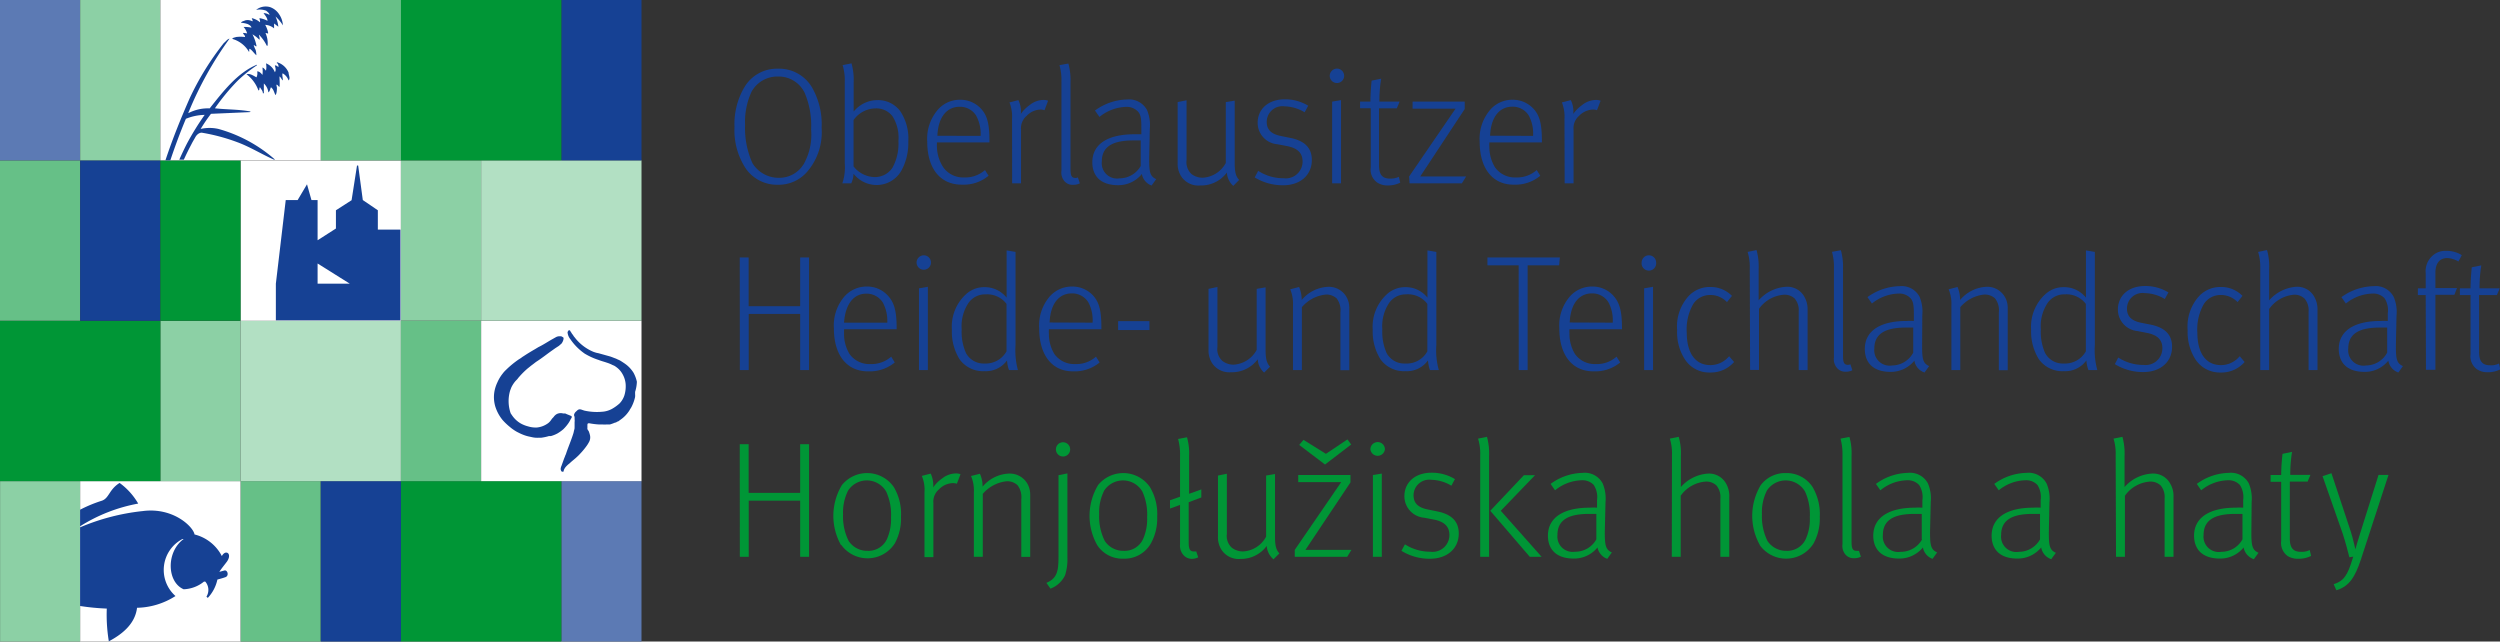 <svg id="Ebene_1" data-name="Ebene 1" xmlns="http://www.w3.org/2000/svg" viewBox="0 0 280.94 72.09"><rect x="0" y="0" width="280.94" height="72.09" fill="#333333" stroke="none"/><defs><style>.cls-1{fill:#5c7ab4;}.cls-2{fill:#66c087;}.cls-3{fill:#8cd0a5;}.cls-4{fill:#164194;}.cls-5{fill:#fff;}.cls-6{fill:#009636;}.cls-7{fill:#b2e0c3;}.cls-8{fill:none;}</style></defs><title>logo-v2</title><rect class="cls-1" x="63.08" y="54.07" width="9.01" height="18.02"/><rect class="cls-2" x="27.03" y="54.07" width="9.01" height="18.02"/><rect class="cls-3" x="0.01" y="54.07" width="9.01" height="18.02"/><rect class="cls-4" x="36.05" y="54.07" width="9.01" height="18.02"/><rect class="cls-5" x="9.01" y="54.07" width="18.02" height="18.02"/><rect class="cls-6" x="45.06" y="54.07" width="18.02" height="18.02"/><rect class="cls-3" x="18.02" y="36.05" width="9.01" height="18.02"/><rect class="cls-2" x="45.06" y="36.05" width="9.01" height="18.02"/><rect class="cls-7" x="27.03" y="36.05" width="18.02" height="18.02"/><rect class="cls-5" x="27.03" y="18.03" width="18.02" height="18.02"/><rect class="cls-5" x="54.07" y="36.05" width="18.02" height="18.02"/><rect class="cls-6" y="36.05" width="18.02" height="18.02"/><rect class="cls-2" y="18.02" width="9.01" height="18.02"/><rect class="cls-4" x="9.01" y="18.02" width="9.01" height="18.02"/><rect class="cls-6" x="18.02" y="18.02" width="9.01" height="18.02"/><rect class="cls-3" x="45.06" y="18.02" width="9.01" height="18.02"/><rect class="cls-7" x="54.07" y="18.02" width="18.02" height="18.02"/><rect class="cls-1" width="9.01" height="18.02"/><rect class="cls-3" x="9.01" width="9.01" height="18.02"/><rect class="cls-2" x="36.05" width="9.01" height="18.02"/><rect class="cls-4" x="63.08" width="9.01" height="18.02"/><rect class="cls-5" x="18.02" width="18.02" height="18.02"/><rect class="cls-6" x="45.06" width="18.02" height="18.02"/><polygon class="cls-5" points="35.69 29.61 35.69 31.88 39.31 31.88 35.69 29.61"/><path class="cls-4" d="M42.46,25.8V23.63l-1.69-1.15-.52-3.88h-.13l-.61,3.9-1.76,1.13v2.05L35.69,27V22.48H35l-.5-1.77-1.05,1.77H32.11L31,31.88V36H45V25.8Zm-6.77,6.08V29.61l3.62,2.27Z"/><path class="cls-4" d="M31.39,1.64a2.39,2.39,0,0,1,.4,1.21,4.59,4.59,0,0,0-.83-1A3.77,3.77,0,0,1,31.28,3l-.48-.36,0,.55a1.7,1.7,0,0,0-1-.4,2.87,2.87,0,0,1,.34.94c-.11.1-.2-.08-.3,0a2.73,2.73,0,0,1,.23,1.41l-.09,0a4.6,4.6,0,0,0-.88-1.24c0,.17.13.37.05.57a3.4,3.4,0,0,0-.78-.61,4.65,4.65,0,0,1,.46,1.33c-.11.07-.19-.13-.32-.11a3.41,3.41,0,0,0,.22.54,2.46,2.46,0,0,1,.08.59c-.25-.2-.47-.57-.75-.73-.11.08,0,.25-.08.35h0A3.15,3.15,0,0,0,26.1,4.37c.06-.15.29-.15.43-.21a4,4,0,0,1,1,0c.05-.17-.19-.28-.22-.46a1.94,1.94,0,0,1,.46.06,1.66,1.66,0,0,0-.4-.73,3.25,3.25,0,0,1,.88.08c0-.18-.25-.32-.4-.4a2.76,2.76,0,0,0-.77-.15c.08-.17.31-.18.48-.27a1.06,1.06,0,0,1,.8.11c.09-.13-.06-.23-.06-.36a2.07,2.07,0,0,1,.91.46c.06-.14-.05-.29-.05-.46a2.81,2.81,0,0,1,.9.3c0-.33-.27-.6-.44-.87a1.28,1.28,0,0,1,.66.21c0-.2-.24-.36-.37-.48a2.19,2.19,0,0,0-1.13-.09A1.74,1.74,0,0,1,30.35.8,2,2,0,0,1,31.39,1.64Z"/><path class="cls-4" d="M25.79,4.35a39.76,39.76,0,0,0-4.58,8.22c-.06,0,0,.1-.05.15l0,0a4.72,4.72,0,0,1,2.4-.54c1.47-1.84,3.1-4,5.31-4.91v.07A15.85,15.85,0,0,0,26.78,9l-.17.17a24,24,0,0,0-2.46,3c1.31.15,2.64.11,4,.36a.09.09,0,0,1-.08.07l-4.36.19a18.26,18.26,0,0,0-1.16,1.7,4.51,4.51,0,0,1,2,0,16.15,16.15,0,0,1,6.28,3.38l.05.11c-1.38-.59-2.74-1.46-4.21-2a21.32,21.32,0,0,0-4-1.07c-.33,0-.59.27-.72.51s-.28.47-.45.81c-.3.57-.58,1.13-.84,1.71h-.51q.41-.93.87-1.83A31.09,31.09,0,0,1,23,12.91a5.81,5.81,0,0,0-2.11.44c-.64,1.52-1.22,3.09-1.75,4.67h-.55c.78-2.36,1.71-4.66,2.7-6.92a31,31,0,0,1,3.87-6.27C25.38,4.67,25.56,4.37,25.79,4.35Z"/><path class="cls-4" d="M32.43,8.16c0,.28.23.66,0,.88a1.46,1.46,0,0,0-.67-.8c-.1.23.08.61,0,.8l0,0c-.13-.15-.19-.34-.35-.45,0,.36.05.77,0,1.17-.1,0-.17-.19-.29-.24s0,.24,0,.35,0,.62-.16.82c-.17-.29-.19-.64-.51-.88-.1.17-.11.46-.29.57a1.64,1.64,0,0,0-.51-1v1.1l-.11,0c0-.27-.2-.45-.32-.67-.13.07,0,.34-.18.35a4,4,0,0,0-1.34-1.82c.4-.11.77.17,1.12.35a1,1,0,0,0,.08-.67c.26,0,.46.23.59.4a2.8,2.8,0,0,0,0-.82c.15,0,.29.24.4.34a1.89,1.89,0,0,0,0-.82,1.74,1.74,0,0,1,1,1c.17-.26.05-.51,0-.77a.41.41,0,0,1,.36.19c.11-.1,0-.24,0-.33S31,7.13,31.15,7A2,2,0,0,1,32.43,8.16Z"/><path class="cls-8" d="M64,52.29a1.88,1.88,0,0,0-.45.48A1.88,1.88,0,0,1,64,52.29Z"/><path class="cls-8" d="M64.79,38.19a6.16,6.16,0,0,0,.58.56A6.16,6.16,0,0,1,64.79,38.19Z"/><path class="cls-4" d="M71.57,42.9a3.84,3.84,0,0,0-.37-1,3.47,3.47,0,0,0-.85-.94c-.17-.13-.35-.24-.53-.36a1.85,1.85,0,0,0-.37-.19l-.23-.11c-.21-.07-.43-.17-.65-.24l-1.29-.36L67,39.64l-.28-.09a5.11,5.11,0,0,1-2.12-1.61l-.17-.21c0-.08-.11-.15-.15-.22a3.28,3.28,0,0,0-.2-.31c0-.06-.08-.11-.17-.08a.22.22,0,0,1,.2.14.22.22,0,0,0-.2-.14.05.05,0,0,1,0,0,.48.48,0,0,0-.13.22s0,0,0,0a1.37,1.37,0,0,0,.31.77,6.26,6.26,0,0,0,1.52,1.56,1.32,1.32,0,0,0,.2.13,7.44,7.44,0,0,0,1.46.65c.3.12.62.2.91.3a4.08,4.08,0,0,1,.64.26l.21.09a2.43,2.43,0,0,1,.29.2s0,0,0,0a2.39,2.39,0,0,1,.66.78,2.68,2.68,0,0,1,.33,1.11,3.49,3.49,0,0,1-.15,1.26,2.42,2.42,0,0,1-.23.49,2.24,2.24,0,0,1-.32.41,4.86,4.86,0,0,1-.84.6,2.66,2.66,0,0,1-1.11.32,6.4,6.4,0,0,1-2-.13l-.27-.09a.67.67,0,0,0-.31-.05.69.69,0,0,0-.19.1l-.15.14a.7.7,0,0,0-.23.36.46.46,0,0,0,.06.24s0,.12,0,.15a.71.71,0,0,1,0,.12,1.07,1.07,0,0,1,0,.32l0,.3s0,0,0,.07,0,.1,0,.14h0a1.37,1.37,0,0,0,0,.16,1.73,1.73,0,0,1-.07.31,2.64,2.64,0,0,1-.07.3c-.18.57-.41,1.15-.61,1.68-.07.19-.14.38-.2.57s-.08.17-.11.27-.07.18-.11.28l-.3.83a1.14,1.14,0,0,0-.09.3.44.44,0,0,0,.12.36.16.16,0,0,1,.08,0s.06.06.1,0l.09-.27.09-.15a1.88,1.88,0,0,1,.45-.48,1.88,1.88,0,0,0-.45.48,1.84,1.84,0,0,1,.26-.29c.09-.1.21-.17.3-.26.25-.24.53-.44.78-.68a4.31,4.31,0,0,0,.37-.37,7.86,7.86,0,0,0,.67-.8,3.18,3.18,0,0,0,.29-.45,1.09,1.09,0,0,0,.14-.82,2.88,2.88,0,0,0-.15-.47c-.06-.09-.17-.19-.14-.34h0c0-.08,0-.17,0-.27s0-.21.07-.25a.41.41,0,0,1,.22,0,8.87,8.87,0,0,0,1,.12l.44,0a1.9,1.9,0,0,0,.41,0l.19,0,.2,0a5.31,5.31,0,0,0,.6-.22l.08,0s.09-.07.13-.09a1,1,0,0,0,.16-.06l0,0,.17-.13a3.59,3.59,0,0,0,1-1c.06-.08.1-.17.15-.25a1.65,1.65,0,0,0,.15-.25,4.53,4.53,0,0,0,.39-1.09,4.17,4.17,0,0,0,0-.52,1.84,1.84,0,0,1,0,.33c0-.12,0-.25,0-.38A4.21,4.21,0,0,0,71.57,42.9Zm-6.78-4.71a6.16,6.16,0,0,0,.58.56A6.16,6.16,0,0,1,64.79,38.19Z"/><path class="cls-4" d="M64.23,46.76l-.52-.21-.2-.09-.12,0-.12,0a1,1,0,0,0-.52,0,.84.84,0,0,0-.36.2c-.11.09-.17.21-.27.3s-.17.22-.25.32a1.48,1.48,0,0,1-.28.28,2.57,2.57,0,0,1-1.23.48,2.89,2.89,0,0,1-1-.12,3.59,3.59,0,0,1-.82-.32,3,3,0,0,1-1-.93l-.15-.22a4.16,4.16,0,0,1-.06-2.57l.13-.34a3.32,3.32,0,0,1,.46-.71l.23-.24a2.65,2.65,0,0,1,.21-.26,9.15,9.15,0,0,1,.94-.93c.17-.13.34-.28.52-.41s.35-.28.54-.4c.57-.37,1.08-.78,1.63-1.17l.41-.29.43-.28a1.31,1.31,0,0,1,.12-.11l.13-.11c.15-.16.31-.55.23-.7a1.23,1.23,0,0,0-.25-.14h0l-.08,0h-.18a.85.85,0,0,0-.33.1l-.39.22c-.54.3-1,.62-1.58.9l-.38.23c-.4.23-.78.46-1.15.7-.13.09-.26.16-.37.25s-.26.16-.38.25a10.7,10.7,0,0,0-1.35,1.12,3.07,3.07,0,0,0-.38.42,4.43,4.43,0,0,0-.6,1,4,4,0,0,0-.36,1.23,3.72,3.72,0,0,0,.12,1.44,4.52,4.52,0,0,0,.83,1.55,6.74,6.74,0,0,0,.82.78,4.07,4.07,0,0,0,.45.34,3.6,3.6,0,0,0,.5.29,5.45,5.45,0,0,0,.55.25,4.06,4.06,0,0,0,.62.19l.37.08h0a2.64,2.64,0,0,0,.76.06,2.42,2.42,0,0,0,.27,0A5.42,5.42,0,0,0,61.7,49l.13,0,.09,0a3.61,3.61,0,0,0,.72-.29,4.54,4.54,0,0,0,.67-.48,4.66,4.66,0,0,0,.53-.62,3.16,3.16,0,0,0,.31-.54.62.62,0,0,0,.1-.16Z"/><path class="cls-4" d="M65.41,39.76h0Z"/><path class="cls-4" d="M16.06,57.43c3.41-.44,5.66,1.77,5.8,2.63a4.74,4.74,0,0,1,3.07,2.43c.42-.79,1.2-.29.58.61-.28.38-.68.86-.86,1.16l.57-.15c.36-.09.56.63.08.76-.27.1-.59.18-.87.26a4.33,4.33,0,0,1-1.08,2.06l-.15-.14a1.43,1.43,0,0,0-.13-1.69h-.15a3.83,3.83,0,0,1-2.28.86c-1.88-.8-2-4.19,0-5.65l-.13,0a3.92,3.92,0,0,0-.79,6.41A8.29,8.29,0,0,1,15.4,68.3c-.23,1.92-1.84,3.06-3.17,3.77A18.41,18.41,0,0,1,12,68.39a26.29,26.29,0,0,1-3-.29V59.26A24.54,24.54,0,0,1,16.06,57.43Z"/><path class="cls-4" d="M11.44,56.27c.83-.28.8-1.25,2-2a7.52,7.52,0,0,1,2.09,2.32A18.47,18.47,0,0,0,9,59.14V57.28A15.24,15.24,0,0,1,11.44,56.27Z"/><path class="cls-4" d="M83.85,19a7.77,7.77,0,0,1-1.31-4.72A8.15,8.15,0,0,1,83.7,9.72a4.24,4.24,0,0,1,3.7-2,4.29,4.29,0,0,1,3.86,2.12,8.31,8.31,0,0,1,1.07,4.53,6.8,6.8,0,0,1-1.53,4.82,4.22,4.22,0,0,1-3.36,1.57A4.27,4.27,0,0,1,83.85,19Zm6.4-.44a6.73,6.73,0,0,0,.9-4,9.36,9.36,0,0,0-.7-4.07,3.23,3.23,0,0,0-3-1.89,3.31,3.31,0,0,0-3,1.72,8.08,8.08,0,0,0-.72,3.73,9.51,9.51,0,0,0,.83,4.29,3.44,3.44,0,0,0,3,1.64A3.18,3.18,0,0,0,90.25,18.54Z"/><path class="cls-4" d="M95.92,19.53a2.81,2.81,0,0,1-.26,1.07h-1a5.72,5.72,0,0,0,.27-2.28V9.2a5.75,5.75,0,0,0-.24-1.88l1-.2a6.74,6.74,0,0,1,.24,2.12v2.38c0,.41,0,.92,0,.92a3.46,3.46,0,0,1,2.67-1.29,3.11,3.11,0,0,1,2.55,1.22,5.51,5.51,0,0,1,.92,3.43,6.42,6.42,0,0,1-.74,3.21,3.19,3.19,0,0,1-2.84,1.68A3.32,3.32,0,0,1,95.92,19.53Zm4.37-.68a5.58,5.58,0,0,0,.67-3,4.47,4.47,0,0,0-.67-2.79,2.28,2.28,0,0,0-1.9-.88,3.07,3.07,0,0,0-2.47,1.31V18.7a3.09,3.09,0,0,0,2.4,1.2A2.36,2.36,0,0,0,100.29,18.85Z"/><path class="cls-4" d="M104.2,15.94a5,5,0,0,1,1.09-3.49,3.28,3.28,0,0,1,2.6-1.24,3.15,3.15,0,0,1,2.3.95c.7.73,1,1.6,1,3.67V16h-5.9a4.24,4.24,0,0,0,0,.52A4.37,4.37,0,0,0,106,18.8a2.74,2.74,0,0,0,2.36,1.14,3.33,3.33,0,0,0,2.33-.83l.4.64a4.33,4.33,0,0,1-2.93,1C105.58,20.79,104.2,18.83,104.2,15.94Zm6-.67A4.36,4.36,0,0,0,109.7,13a2.13,2.13,0,0,0-1.87-1c-1.38,0-2.4,1.09-2.49,3.26Z"/><path class="cls-4" d="M113.73,13.35a4.31,4.31,0,0,0-.29-1.84l1-.26a2.87,2.87,0,0,1,.28,1.55,3.92,3.92,0,0,1,1-1,2.49,2.49,0,0,1,1.56-.57,1.34,1.34,0,0,1,.5.09l-.4,1.07a1.19,1.19,0,0,0-.41-.08,2.23,2.23,0,0,0-1.6.71,1.81,1.81,0,0,0-.63,1.54V20.6h-1Z"/><path class="cls-4" d="M119.67,20.42a1.49,1.49,0,0,1-.39-1.22v-10a6.18,6.18,0,0,0-.22-1.88l1-.18a7,7,0,0,1,.24,2.1V19c0,.77.14,1,.57,1a.77.77,0,0,0,.26-.06l.22.66a1.62,1.62,0,0,1-.76.17A1.2,1.2,0,0,1,119.67,20.42Z"/><path class="cls-4" d="M128.32,19.55a3.38,3.38,0,0,1-2.66,1.26c-2.27,0-2.91-1.33-2.91-2.57,0-2.08,1.79-3.15,4.7-3.15.37,0,.72,0,.81,0v-.84c0-.89-.07-1.37-.37-1.7a1.72,1.72,0,0,0-1.34-.54,5,5,0,0,0-3,1.13l-.5-.72a6.31,6.31,0,0,1,3.6-1.24,2.29,2.29,0,0,1,2.25,1.19,4.35,4.35,0,0,1,.31,2.1l-.07,3.34c0,1.49.07,2,.79,2.32l-.52.72A1.69,1.69,0,0,1,128.32,19.55Zm-.13-.9c0-.11,0-.91,0-.87,0-.42,0-2,0-2-.23,0-.56,0-.83,0-2.42,0-3.54.76-3.54,2.36a1.72,1.72,0,0,0,2,1.9A2.73,2.73,0,0,0,128.19,18.65Z"/><path class="cls-4" d="M137.87,19.39a3.58,3.58,0,0,1-3,1.45,2.29,2.29,0,0,1-2.16-1.07,2.59,2.59,0,0,1-.37-1.45V11.47l1-.2V18a1.81,1.81,0,0,0,.57,1.57,2.06,2.06,0,0,0,1.26.4,3.13,3.13,0,0,0,2.58-1.66V11.47l1-.16v7c0,1.1.15,1.53.5,1.91l-.66.67A2.19,2.19,0,0,1,137.87,19.39Z"/><path class="cls-4" d="M141,19.94l.39-.74a5.17,5.17,0,0,0,2.85.83,1.89,1.89,0,0,0,2.14-1.86c0-.87-.44-1.48-1.68-1.74l-1.14-.22a2.41,2.41,0,0,1-2.23-2.41c0-1.53,1.18-2.64,3.06-2.64a5,5,0,0,1,2.62.72l-.4.74a4.55,4.55,0,0,0-2.26-.67,1.76,1.76,0,0,0-2,1.74c0,.88.5,1.36,1.53,1.58l1.18.24c1.68.35,2.36,1.22,2.36,2.47,0,1.68-1.27,2.84-3.24,2.84A6.07,6.07,0,0,1,141,19.94Z"/><path class="cls-4" d="M149.43,8.52a.82.82,0,0,1,.81-.81.81.81,0,0,1,.81.81.81.81,0,1,1-1.62,0Zm.27,2.9,1-.17V20.6h-1Z"/><path class="cls-4" d="M154.76,20.51a1.78,1.78,0,0,1-.72-1.7V12.17h-1.2v-.75H154c0-.94.11-2.16.14-2.36l1.07-.22a15.63,15.63,0,0,0-.2,2.58h2.27l-.31.75h-2v6.39c0,1,.31,1.51,1.23,1.51a2.14,2.14,0,0,0,1-.2l.15.66a3.13,3.13,0,0,1-1.44.31A2.08,2.08,0,0,1,154.76,20.51Z"/><path class="cls-4" d="M158.35,19.83l5.22-7.62h-4.83v-.79h5.86v.83l-5,7.58h5.16l-.48.77h-5.88Z"/><path class="cls-4" d="M166.28,15.94a5,5,0,0,1,1.09-3.49,3.28,3.28,0,0,1,2.6-1.24,3.16,3.16,0,0,1,2.3.95c.7.73,1,1.6,1,3.67V16h-5.9a4.24,4.24,0,0,0,0,.52A4.37,4.37,0,0,0,168,18.8a2.74,2.74,0,0,0,2.36,1.14,3.33,3.33,0,0,0,2.33-.83l.4.64a4.33,4.33,0,0,1-2.93,1C167.66,20.79,166.28,18.83,166.28,15.94Zm6-.67a4.25,4.25,0,0,0-.48-2.28,2.11,2.11,0,0,0-1.86-1c-1.38,0-2.4,1.09-2.49,3.26Z"/><path class="cls-4" d="M175.81,13.35a4.31,4.31,0,0,0-.29-1.84l1-.26a2.87,2.87,0,0,1,.28,1.55,4,4,0,0,1,1-1,2.54,2.54,0,0,1,1.57-.57,1.34,1.34,0,0,1,.5.09l-.41,1.07a1.09,1.09,0,0,0-.4-.08,2.26,2.26,0,0,0-1.61.71,1.81,1.81,0,0,0-.62,1.54V20.6h-1Z"/><path class="cls-4" d="M83.13,28.93h1v5.48h5.79V28.93h1V41.59h-1V35.28H84.14v6.31h-1Z"/><path class="cls-4" d="M93.71,36.92a5,5,0,0,1,1.09-3.49,3.32,3.32,0,0,1,2.6-1.23,3.14,3.14,0,0,1,2.3.94c.71.74,1.06,1.6,1.06,3.67V37H94.85s0,.35,0,.52a4.34,4.34,0,0,0,.61,2.25,2.72,2.72,0,0,0,2.36,1.14,3.32,3.32,0,0,0,2.33-.83l.4.65a4.37,4.37,0,0,1-2.93,1C95.09,41.77,93.71,39.81,93.71,36.92Zm6-.66A4.36,4.36,0,0,0,99.21,34a2.15,2.15,0,0,0-1.87-1C96,33,95,34.08,94.85,36.26Z"/><path class="cls-4" d="M103,29.5a.82.82,0,0,1,.81-.81.81.81,0,0,1,.81.81.81.81,0,1,1-1.62,0Zm.27,2.9,1-.17v9.36h-1Z"/><path class="cls-4" d="M107.83,40.37a5.86,5.86,0,0,1-.86-3.32,4.92,4.92,0,0,1,1.6-4,3,3,0,0,1,2-.78,3.13,3.13,0,0,1,2.55,1.18s0-.66,0-1.21v-4.1l1,.17V38.82a8.45,8.45,0,0,0,.27,2.77h-1a3.54,3.54,0,0,1-.22-1.09,2.94,2.94,0,0,1-2.53,1.21A3.24,3.24,0,0,1,107.83,40.37Zm5.28-.89V34.15a2.74,2.74,0,0,0-2.38-1.07,2.26,2.26,0,0,0-1.92,1,4.72,4.72,0,0,0-.74,2.93,5.86,5.86,0,0,0,.48,2.66,2.26,2.26,0,0,0,2.11,1.18A2.68,2.68,0,0,0,113.11,39.48Z"/><path class="cls-4" d="M116.78,36.92a5,5,0,0,1,1.09-3.49,3.3,3.3,0,0,1,2.6-1.23,3.16,3.16,0,0,1,2.3.94c.7.74,1,1.6,1,3.67V37h-5.9a4.24,4.24,0,0,0,0,.52,4.34,4.34,0,0,0,.61,2.25,2.72,2.72,0,0,0,2.36,1.14,3.29,3.29,0,0,0,2.32-.83l.41.65a4.37,4.37,0,0,1-2.93,1C118.16,41.77,116.78,39.81,116.78,36.92Zm6-.66a4.26,4.26,0,0,0-.48-2.29,2.13,2.13,0,0,0-1.86-1c-1.38,0-2.4,1.09-2.49,3.27Z"/><path class="cls-4" d="M125.65,36.09h3.52v1h-3.52Z"/><path class="cls-4" d="M141.34,40.37a3.59,3.59,0,0,1-3,1.46,2.31,2.31,0,0,1-2.16-1.07,2.65,2.65,0,0,1-.37-1.46V32.46l1-.21V39a1.76,1.76,0,0,0,.57,1.57,2.06,2.06,0,0,0,1.25.41,3.16,3.16,0,0,0,2.59-1.66V32.46l1-.17v7c0,1.1.15,1.53.5,1.92l-.66.66A2.13,2.13,0,0,1,141.34,40.37Z"/><path class="cls-4" d="M145.3,34.34a4.18,4.18,0,0,0-.31-1.83l1-.26a3.79,3.79,0,0,1,.29,1.46,4.1,4.1,0,0,1,3-1.48,2.28,2.28,0,0,1,2,1.09,2.42,2.42,0,0,1,.35,1.28v7h-1V35.11a2.17,2.17,0,0,0-.42-1.57,1.69,1.69,0,0,0-1.2-.44,4.05,4.05,0,0,0-2.71,1.42v7.07h-1Z"/><path class="cls-4" d="M155.13,40.37a5.86,5.86,0,0,1-.87-3.32,4.93,4.93,0,0,1,1.61-4,3,3,0,0,1,2-.78,3.1,3.1,0,0,1,2.54,1.18s0-.66,0-1.21v-4.1l1,.17V38.82a8.1,8.1,0,0,0,.28,2.77h-1a4.27,4.27,0,0,1-.22-1.09,2.91,2.91,0,0,1-2.52,1.21A3.24,3.24,0,0,1,155.13,40.37Zm5.27-.89V34.15A2.72,2.72,0,0,0,158,33.08a2.26,2.26,0,0,0-1.92,1,4.72,4.72,0,0,0-.74,2.93,5.86,5.86,0,0,0,.48,2.66,2.25,2.25,0,0,0,2.1,1.18A2.65,2.65,0,0,0,160.4,39.48Z"/><path class="cls-4" d="M170.66,29.82h-3.51v-.89h8.14l-.08.89h-3.54V41.59h-1Z"/><path class="cls-4" d="M175.23,36.92a5,5,0,0,1,1.09-3.49,3.3,3.3,0,0,1,2.6-1.23,3.16,3.16,0,0,1,2.3.94c.7.74,1.05,1.6,1.05,3.67V37h-5.9a4.24,4.24,0,0,0,0,.52,4.34,4.34,0,0,0,.61,2.25,2.72,2.72,0,0,0,2.36,1.14,3.29,3.29,0,0,0,2.32-.83l.41.65a4.37,4.37,0,0,1-2.93,1C176.61,41.77,175.23,39.81,175.23,36.92Zm6-.66a4.26,4.26,0,0,0-.48-2.29,2.13,2.13,0,0,0-1.86-1c-1.38,0-2.4,1.09-2.49,3.27Z"/><path class="cls-4" d="M184.48,29.5a.82.82,0,0,1,.82-.81.81.81,0,0,1,.81.81.82.82,0,1,1-1.63,0Zm.28,2.9,1-.17v9.36h-1Z"/><path class="cls-4" d="M189.32,40.35a5.59,5.59,0,0,1-.85-3.25,5.07,5.07,0,0,1,1.31-3.85,3.26,3.26,0,0,1,2.41-1,3.35,3.35,0,0,1,2.44,1l-.56.7a2.56,2.56,0,0,0-1.9-.8,2.25,2.25,0,0,0-1.88,1,5.73,5.73,0,0,0-.74,3.23c0,2.12.84,3.65,2.66,3.65a2.73,2.73,0,0,0,2.1-1l.56.65a3.46,3.46,0,0,1-2.7,1.18A3.24,3.24,0,0,1,189.32,40.35Z"/><path class="cls-4" d="M196.63,30.19a5.69,5.69,0,0,0-.24-1.88l1-.21a6.8,6.8,0,0,1,.24,2.12v2.44c0,.53,0,1.09,0,1.09a4.46,4.46,0,0,1,3.06-1.52,2.18,2.18,0,0,1,2.11,1.18,2.81,2.81,0,0,1,.33,1.44v6.74h-1V35a2,2,0,0,0-.44-1.44,1.63,1.63,0,0,0-1.22-.44,3.77,3.77,0,0,0-2.8,1.58v6.87h-1Z"/><path class="cls-4" d="M206.48,41.4a1.49,1.49,0,0,1-.39-1.22v-10a6.18,6.18,0,0,0-.22-1.88l1-.18a7,7,0,0,1,.24,2.1V40c0,.78.14,1,.57,1a.77.77,0,0,0,.26-.06l.22.67a1.6,1.6,0,0,1-.76.16A1.2,1.2,0,0,1,206.48,41.4Z"/><path class="cls-4" d="M215.13,40.53a3.4,3.4,0,0,1-2.66,1.26c-2.27,0-2.91-1.33-2.91-2.57,0-2.08,1.79-3.15,4.7-3.15a6.07,6.07,0,0,1,.81,0v-.85c0-.89-.07-1.37-.37-1.7a1.71,1.71,0,0,0-1.34-.53,4.94,4.94,0,0,0-3,1.12l-.5-.72a6.35,6.35,0,0,1,3.6-1.23,2.28,2.28,0,0,1,2.25,1.18,4.39,4.39,0,0,1,.31,2.1L216,38.82c0,1.49.07,2,.79,2.32l-.52.72A1.68,1.68,0,0,1,215.13,40.53Zm-.13-.9c0-.11,0-.9,0-.87,0-.42,0-1.95,0-1.95-.22,0-.55,0-.82,0-2.42,0-3.55.76-3.55,2.36a1.73,1.73,0,0,0,2,1.9A2.71,2.71,0,0,0,215,39.63Z"/><path class="cls-4" d="M219.29,34.34a4.18,4.18,0,0,0-.31-1.83l1-.26a3.79,3.79,0,0,1,.29,1.46,4.1,4.1,0,0,1,2.95-1.48,2.28,2.28,0,0,1,2.05,1.09,2.42,2.42,0,0,1,.35,1.28v7h-1V35.11a2.17,2.17,0,0,0-.42-1.57,1.69,1.69,0,0,0-1.2-.44,4.05,4.05,0,0,0-2.71,1.42v7.07h-1Z"/><path class="cls-4" d="M229.12,40.37a5.86,5.86,0,0,1-.87-3.32,4.93,4.93,0,0,1,1.61-4,3,3,0,0,1,2-.78,3.13,3.13,0,0,1,2.55,1.18s0-.66,0-1.21v-4.1l1,.17V38.82a8.37,8.37,0,0,0,.28,2.77h-1a3.79,3.79,0,0,1-.23-1.09,2.91,2.91,0,0,1-2.52,1.21A3.24,3.24,0,0,1,229.12,40.37Zm5.28-.89V34.15A2.75,2.75,0,0,0,232,33.08a2.26,2.26,0,0,0-1.92,1,4.72,4.72,0,0,0-.74,2.93,5.86,5.86,0,0,0,.48,2.66,2.25,2.25,0,0,0,2.1,1.18A2.68,2.68,0,0,0,234.4,39.48Z"/><path class="cls-4" d="M237.66,40.92l.38-.74a5.21,5.21,0,0,0,2.86.83A1.88,1.88,0,0,0,243,39.15c0-.87-.44-1.47-1.68-1.73l-1.14-.22A2.42,2.42,0,0,1,238,34.78c0-1.53,1.18-2.64,3.06-2.64a5,5,0,0,1,2.62.72l-.41.74a4.48,4.48,0,0,0-2.25-.66,1.75,1.75,0,0,0-2,1.73c0,.88.5,1.36,1.53,1.59l1.18.23c1.68.36,2.36,1.22,2.36,2.48,0,1.67-1.27,2.84-3.24,2.84A6,6,0,0,1,237.66,40.92Z"/><path class="cls-4" d="M246.69,40.35a5.67,5.67,0,0,1-.85-3.25,5.07,5.07,0,0,1,1.31-3.85,3.28,3.28,0,0,1,2.42-1,3.34,3.34,0,0,1,2.43,1l-.55.7a2.59,2.59,0,0,0-1.9-.8,2.22,2.22,0,0,0-1.88,1,5.73,5.73,0,0,0-.74,3.23c0,2.12.83,3.65,2.66,3.65a2.73,2.73,0,0,0,2.1-1l.55.65a3.43,3.43,0,0,1-2.69,1.18A3.27,3.27,0,0,1,246.69,40.35Z"/><path class="cls-4" d="M254,30.19a6,6,0,0,0-.24-1.88l1-.21a6.8,6.8,0,0,1,.24,2.12v2.44c0,.53,0,1.09,0,1.09A4.46,4.46,0,0,1,258,32.23a2.18,2.18,0,0,1,2.1,1.18,2.81,2.81,0,0,1,.33,1.44v6.74h-1V35a2,2,0,0,0-.45-1.44,1.62,1.62,0,0,0-1.21-.44A3.79,3.79,0,0,0,255,34.72v6.87h-1Z"/><path class="cls-4" d="M268.39,40.53a3.37,3.37,0,0,1-2.66,1.26c-2.26,0-2.91-1.33-2.91-2.57,0-2.08,1.79-3.15,4.7-3.15a6.07,6.07,0,0,1,.81,0v-.85a2.49,2.49,0,0,0-.36-1.7,1.73,1.73,0,0,0-1.35-.53,4.94,4.94,0,0,0-3,1.12l-.5-.72a6.37,6.37,0,0,1,3.6-1.23A2.27,2.27,0,0,1,269,33.38a4.27,4.27,0,0,1,.31,2.1l-.07,3.34c0,1.49.07,2,.79,2.32l-.51.72A1.71,1.71,0,0,1,268.39,40.53Zm-.13-.9c0-.11,0-.9,0-.87,0-.42,0-1.95,0-1.95-.22,0-.55,0-.83,0-2.42,0-3.54.76-3.54,2.36a1.72,1.72,0,0,0,2,1.9A2.71,2.71,0,0,0,268.26,39.63Z"/><path class="cls-4" d="M272.59,33.16h-.88V32.4h.88V30.69a2.32,2.32,0,0,1,.82-2,2.15,2.15,0,0,1,1.47-.5,3.25,3.25,0,0,1,1.77.48l-.39.72A2.55,2.55,0,0,0,275,29c-.85,0-1.32.6-1.32,1.67v1.7h2.43l-.3.76h-2.13v8.43h-1.06Z"/><path class="cls-4" d="M278.34,41.49a1.79,1.79,0,0,1-.71-1.69V33.16h-1.2V32.4h1.2c0-.94.11-2.16.14-2.36l1.07-.22a15.63,15.63,0,0,0-.2,2.58h2.27l-.32.76h-2v6.38c0,1,.32,1.51,1.24,1.51a2,2,0,0,0,1-.2l.14.66a3.05,3.05,0,0,1-1.43.32A2.06,2.06,0,0,1,278.34,41.49Z"/><path class="cls-6" d="M83.13,49.92h1v5.47h5.79V49.92h1V62.57h-1V56.26H84.14v6.31h-1Z"/><path class="cls-6" d="M94.5,61.24a6.71,6.71,0,0,1,.11-6.73,3.65,3.65,0,0,1,5.83.22,5.87,5.87,0,0,1,.81,3.34,5.77,5.77,0,0,1-.7,3,3.64,3.64,0,0,1-6,.18Zm5.19-.7a5.5,5.5,0,0,0,.44-2.4,6.17,6.17,0,0,0-.54-2.89,2.51,2.51,0,0,0-4.29-.11,5.44,5.44,0,0,0-.56,2.65,6.13,6.13,0,0,0,.63,3,2.48,2.48,0,0,0,2.12,1.11A2.29,2.29,0,0,0,99.69,60.54Z"/><path class="cls-6" d="M103.89,55.32a4,4,0,0,0-.3-1.84l1-.26a3.11,3.11,0,0,1,.28,1.55,3.91,3.91,0,0,1,1-1,2.58,2.58,0,0,1,1.57-.57,1.6,1.6,0,0,1,.5.09l-.41,1.07a1.44,1.44,0,0,0-.4-.07,2.23,2.23,0,0,0-1.61.7,1.82,1.82,0,0,0-.63,1.55v6.07h-1Z"/><path class="cls-6" d="M109.44,55.32a4.14,4.14,0,0,0-.32-1.83l1-.25a3.4,3.4,0,0,1,.3,1.45,4.07,4.07,0,0,1,2.95-1.47,2.28,2.28,0,0,1,2.05,1.08,2.45,2.45,0,0,1,.35,1.28v7h-1V56.09a2.21,2.21,0,0,0-.42-1.56,1.67,1.67,0,0,0-1.2-.45,4.08,4.08,0,0,0-2.71,1.42v7.07h-1Z"/><path class="cls-6" d="M117.59,65.5c1.25-.53,1.36-1.38,1.36-3V53.4l1-.2v9.44a5.85,5.85,0,0,1-.26,2,3,3,0,0,1-1.64,1.51Zm1.07-15a.8.8,0,1,1,1.6,0,.8.8,0,1,1-1.6,0Z"/><path class="cls-6" d="M123.29,61.24a6.71,6.71,0,0,1,.11-6.73,3.64,3.64,0,0,1,5.82.22,5.86,5.86,0,0,1,.82,3.34,5.77,5.77,0,0,1-.71,3,3.4,3.4,0,0,1-3.08,1.71A3.36,3.36,0,0,1,123.29,61.24Zm5.18-.7a5.5,5.5,0,0,0,.44-2.4,6.19,6.19,0,0,0-.53-2.89,2.52,2.52,0,0,0-4.3-.11,5.44,5.44,0,0,0-.56,2.65,6.13,6.13,0,0,0,.63,3,2.49,2.49,0,0,0,2.12,1.11A2.28,2.28,0,0,0,128.47,60.54Z"/><path class="cls-6" d="M133,62.38a1.55,1.55,0,0,1-.39-1.21V56.74l-1.13.41v-.93l1.13-.4V51.21a6.5,6.5,0,0,0-.22-1.88l1-.19a6.67,6.67,0,0,1,.24,2.1v4.25L135,55v.9l-1.42.54v4.53c0,.78.17,1,.59,1a1.5,1.5,0,0,0,.26,0l.22.66a1.6,1.6,0,0,1-.77.17A1.24,1.24,0,0,1,133,62.38Z"/><path class="cls-6" d="M142.35,61.35a3.59,3.59,0,0,1-2.95,1.46,2.31,2.31,0,0,1-2.16-1.07,2.63,2.63,0,0,1-.37-1.46V53.44l1-.2V60a1.77,1.77,0,0,0,.57,1.56,2.06,2.06,0,0,0,1.26.41,3.14,3.14,0,0,0,2.58-1.66V53.44l1-.17v7c0,1.11.14,1.53.49,1.92l-.66.66A2.15,2.15,0,0,1,142.35,61.35Z"/><path class="cls-6" d="M145.5,61.79l5.22-7.61h-4.83v-.8h5.87v.83l-5.06,7.58h5.17l-.48.78H145.5ZM146,50l.48-.57L149,51l2.42-1.62.42.57L148.9,52.2Z"/><path class="cls-6" d="M154,50.49a.82.82,0,0,1,.82-.81.81.81,0,0,1,.81.81.82.82,0,0,1-1.63,0Zm.28,2.89,1-.16v9.35h-1Z"/><path class="cls-6" d="M157.49,61.9l.39-.73a5.26,5.26,0,0,0,2.86.83,1.89,1.89,0,0,0,2.14-1.87c0-.86-.45-1.47-1.68-1.73l-1.15-.22a2.42,2.42,0,0,1-2.23-2.42c0-1.53,1.18-2.64,3.06-2.64a5,5,0,0,1,2.62.72l-.4.74a4.51,4.51,0,0,0-2.25-.66,1.76,1.76,0,0,0-2,1.73c0,.89.5,1.37,1.54,1.59l1.17.24c1.68.35,2.37,1.21,2.37,2.47,0,1.68-1.28,2.84-3.25,2.84A6,6,0,0,1,157.49,61.9Z"/><path class="cls-6" d="M166.34,51.17a5.69,5.69,0,0,0-.24-1.88l1-.2a7,7,0,0,1,.24,2.12V62.57h-1Zm1.13,6.23,3.78-4h1.25l-3.85,4,4.59,5.17h-1.33Z"/><path class="cls-6" d="M179.52,61.52a3.38,3.38,0,0,1-2.65,1.25c-2.27,0-2.92-1.33-2.92-2.56,0-2.09,1.79-3.16,4.71-3.16a6.19,6.19,0,0,1,.81,0v-.85a2.51,2.51,0,0,0-.37-1.7,1.73,1.73,0,0,0-1.35-.53,4.91,4.91,0,0,0-3,1.13l-.5-.72a6.31,6.31,0,0,1,3.6-1.24,2.27,2.27,0,0,1,2.25,1.18,4.38,4.38,0,0,1,.32,2.1l-.08,3.34c0,1.5.08,2,.79,2.32l-.51.72A1.71,1.71,0,0,1,179.52,61.52Zm-.13-.91c0-.11,0-.9,0-.86,0-.43,0-2,0-2-.22,0-.55,0-.83,0-2.42,0-3.54.76-3.54,2.37A1.72,1.72,0,0,0,177,62,2.7,2.7,0,0,0,179.39,60.61Z"/><path class="cls-6" d="M187.89,51.17a5.69,5.69,0,0,0-.24-1.88l1-.2a6.67,6.67,0,0,1,.24,2.12v2.43c0,.54,0,1.09,0,1.09a4.44,4.44,0,0,1,3.06-1.51A2.18,2.18,0,0,1,194,54.4a2.78,2.78,0,0,1,.33,1.44v6.73h-1V56a2,2,0,0,0-.44-1.44,1.63,1.63,0,0,0-1.22-.44,3.75,3.75,0,0,0-2.8,1.59v6.86h-1Z"/><path class="cls-6" d="M197.76,61.24a6.71,6.71,0,0,1,.11-6.73,3.44,3.44,0,0,1,2.82-1.35,3.48,3.48,0,0,1,3,1.57,6,6,0,0,1,.81,3.34,5.87,5.87,0,0,1-.7,3,3.64,3.64,0,0,1-6.05.18Zm5.18-.7a5.36,5.36,0,0,0,.44-2.4,6.19,6.19,0,0,0-.53-2.89,2.52,2.52,0,0,0-4.3-.11,5.45,5.45,0,0,0-.55,2.65,6.26,6.26,0,0,0,.62,3,2.51,2.51,0,0,0,2.13,1.11A2.28,2.28,0,0,0,202.94,60.54Z"/><path class="cls-6" d="M207.44,62.38a1.48,1.48,0,0,1-.39-1.21v-10a6.5,6.5,0,0,0-.22-1.88l1-.19a6.67,6.67,0,0,1,.24,2.1v9.7c0,.78.15,1,.57,1a1,1,0,0,0,.26,0l.22.66a1.58,1.58,0,0,1-.75.17A1.21,1.21,0,0,1,207.44,62.38Z"/><path class="cls-6" d="M216.09,61.52a3.42,3.42,0,0,1-2.66,1.25c-2.27,0-2.92-1.33-2.92-2.56,0-2.09,1.79-3.16,4.71-3.16a6.07,6.07,0,0,1,.81,0v-.85a2.46,2.46,0,0,0-.37-1.7,1.72,1.72,0,0,0-1.35-.53,4.88,4.88,0,0,0-3,1.13l-.5-.72a6.28,6.28,0,0,1,3.59-1.24,2.27,2.27,0,0,1,2.25,1.18,4.26,4.26,0,0,1,.32,2.1l-.08,3.34c0,1.5.08,2,.8,2.32l-.52.72A1.68,1.68,0,0,1,216.09,61.52Zm-.13-.91c0-.11,0-.9,0-.86,0-.43,0-2,0-2-.22,0-.55,0-.83,0-2.41,0-3.54.76-3.54,2.37a1.73,1.73,0,0,0,2,1.89A2.73,2.73,0,0,0,216,60.61Z"/><path class="cls-6" d="M229.38,61.52a3.4,3.4,0,0,1-2.66,1.25c-2.27,0-2.91-1.33-2.91-2.56,0-2.09,1.79-3.16,4.7-3.16a6.07,6.07,0,0,1,.81,0v-.85a2.52,2.52,0,0,0-.36-1.7,1.73,1.73,0,0,0-1.35-.53,4.89,4.89,0,0,0-3,1.13l-.5-.72a6.31,6.31,0,0,1,3.6-1.24A2.28,2.28,0,0,1,230,54.36a4.39,4.39,0,0,1,.31,2.1l-.07,3.34c0,1.5.07,2,.79,2.32l-.52.72A1.7,1.7,0,0,1,229.38,61.52Zm-.13-.91c0-.11,0-.9,0-.86,0-.43,0-2,0-2-.22,0-.56,0-.83,0-2.42,0-3.54.76-3.54,2.37a1.72,1.72,0,0,0,2,1.89A2.71,2.71,0,0,0,229.25,60.61Z"/><path class="cls-6" d="M237.75,51.17a5.69,5.69,0,0,0-.24-1.88l1-.2a7,7,0,0,1,.24,2.12v2.43c0,.54,0,1.09,0,1.09a4.44,4.44,0,0,1,3.06-1.51,2.18,2.18,0,0,1,2.1,1.18,2.68,2.68,0,0,1,.34,1.44v6.73h-1V56a2,2,0,0,0-.44-1.44,1.65,1.65,0,0,0-1.22-.44,3.75,3.75,0,0,0-2.8,1.59v6.86h-1Z"/><path class="cls-6" d="M252.13,61.52a3.38,3.38,0,0,1-2.65,1.25c-2.27,0-2.92-1.33-2.92-2.56,0-2.09,1.79-3.16,4.71-3.16a6.07,6.07,0,0,1,.81,0v-.85a2.51,2.51,0,0,0-.37-1.7,1.72,1.72,0,0,0-1.35-.53,4.91,4.91,0,0,0-3,1.13l-.49-.72a6.26,6.26,0,0,1,3.59-1.24,2.27,2.27,0,0,1,2.25,1.18,4.38,4.38,0,0,1,.32,2.1L253,59.8c0,1.5.08,2,.8,2.32l-.52.72A1.71,1.71,0,0,1,252.13,61.52Zm-.13-.91c0-.11,0-.9,0-.86,0-.43,0-2,0-2-.22,0-.55,0-.83,0-2.41,0-3.54.76-3.54,2.37a1.72,1.72,0,0,0,2,1.89A2.7,2.7,0,0,0,252,60.61Z"/><path class="cls-6" d="M257.07,62.48a1.81,1.81,0,0,1-.72-1.7V54.14h-1.19v-.76h1.19A23.17,23.17,0,0,1,256.5,51l1.07-.22a15.88,15.88,0,0,0-.2,2.58h2.27l-.32.76h-2v6.38c0,1,.32,1.51,1.24,1.51a2,2,0,0,0,1-.2l.15.66a3,3,0,0,1-1.44.32A2.14,2.14,0,0,1,257.07,62.48Z"/><path class="cls-6" d="M262.25,65.65c1.13-.35,1.57-1,2.14-2.92l.06-.18-.44.07c-.08-.38-.45-1.75-.76-2.69L261,53.51l1-.33,2.17,6.55c.28.85.5,2,.52,2h0s.27-1,.48-1.62l2.12-6.74h1.12L265.3,62.9c-.61,1.83-1.26,3-2.75,3.43Z"/></svg>
